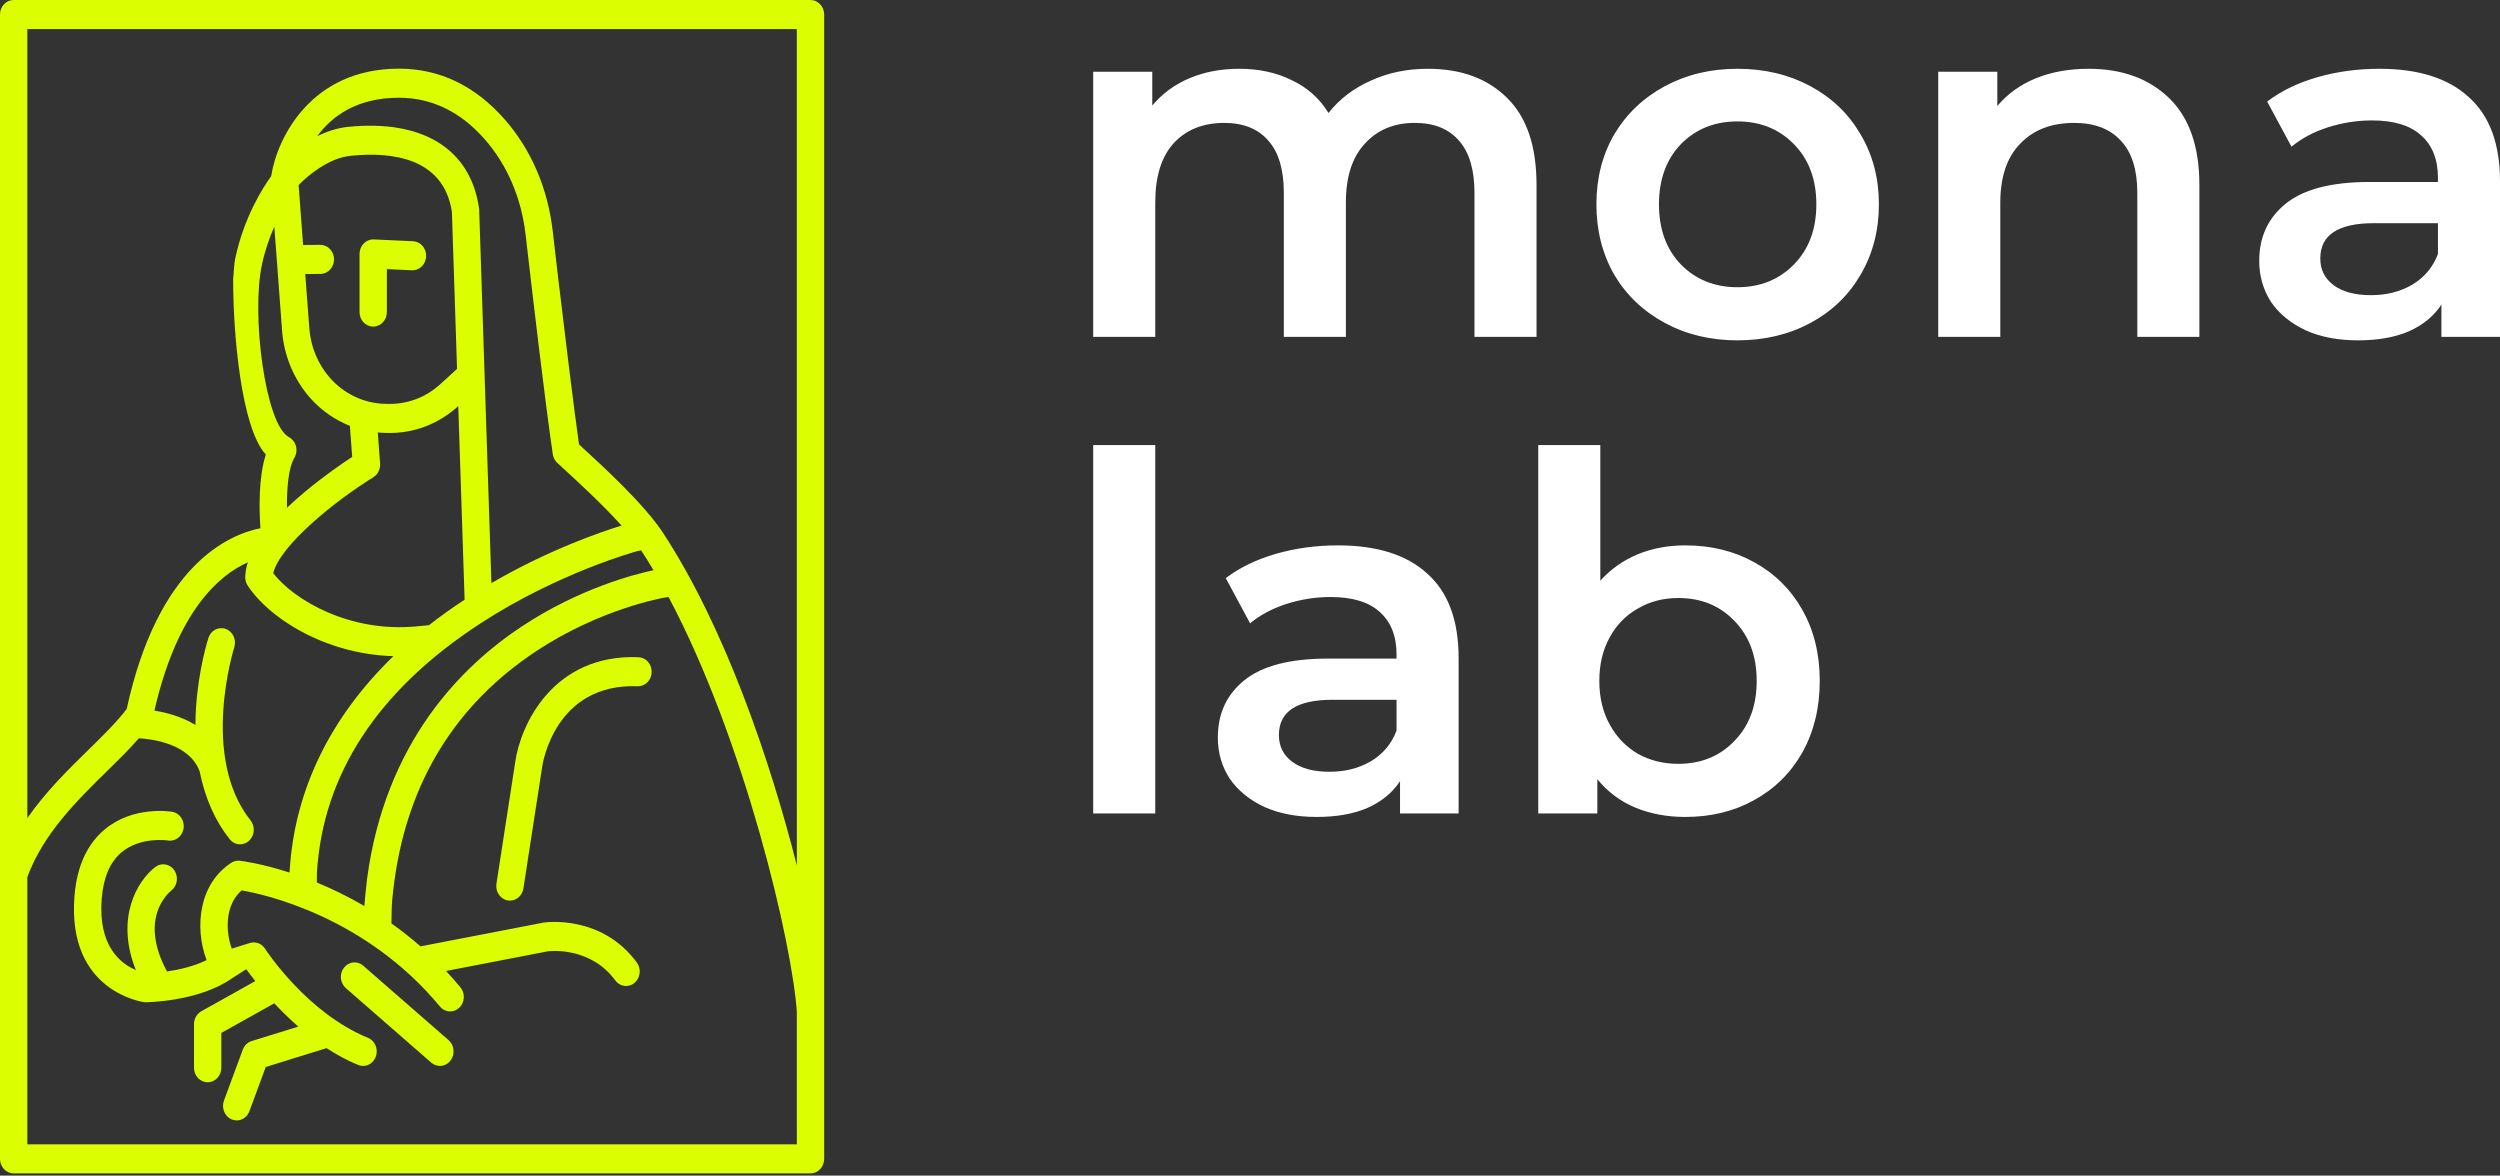 <?xml version="1.0" encoding="UTF-8"?> <svg xmlns="http://www.w3.org/2000/svg" width="504" height="237" viewBox="0 0 504 237" fill="none"><rect x="0" y="0" width="504" height="237" fill="#333333" stroke="none"/> <path d="M287.845 13.867C294.584 13.867 299.922 15.836 303.859 19.772C307.796 23.642 309.764 29.481 309.764 37.287V67.913H297.253V38.889C297.253 34.218 296.219 30.715 294.151 28.38C292.082 25.978 289.113 24.777 285.243 24.777C281.04 24.777 277.67 26.178 275.135 28.98C272.599 31.716 271.331 35.653 271.331 40.79V67.913H258.821V38.889C258.821 34.218 257.786 30.715 255.718 28.38C253.65 25.978 250.68 24.777 246.81 24.777C242.54 24.777 239.137 26.144 236.602 28.88C234.133 31.616 232.899 35.586 232.899 40.79V67.913H220.388V14.468H232.298V21.274C234.3 18.872 236.802 17.037 239.804 15.769C242.807 14.501 246.143 13.867 249.813 13.867C253.816 13.867 257.353 14.635 260.422 16.169C263.558 17.637 266.027 19.839 267.828 22.775C270.03 19.973 272.866 17.804 276.336 16.269C279.805 14.668 283.642 13.867 287.845 13.867ZM350.26 68.614C344.856 68.614 339.985 67.446 335.648 65.111C331.311 62.776 327.908 59.54 325.439 55.403C323.037 51.199 321.836 46.462 321.836 41.191C321.836 35.919 323.037 31.215 325.439 27.079C327.908 22.942 331.311 19.706 335.648 17.37C339.985 15.035 344.856 13.867 350.26 13.867C355.732 13.867 360.636 15.035 364.973 17.37C369.31 19.706 372.679 22.942 375.082 27.079C377.55 31.215 378.785 35.919 378.785 41.191C378.785 46.462 377.55 51.199 375.082 55.403C372.679 59.54 369.31 62.776 364.973 65.111C360.636 67.446 355.732 68.614 350.26 68.614ZM350.26 57.905C354.864 57.905 358.668 56.37 361.67 53.301C364.673 50.232 366.174 46.195 366.174 41.191C366.174 36.186 364.673 32.15 361.67 29.08C358.668 26.011 354.864 24.476 350.26 24.476C345.656 24.476 341.853 26.011 338.851 29.08C335.915 32.15 334.447 36.186 334.447 41.191C334.447 46.195 335.915 50.232 338.851 53.301C341.853 56.37 345.656 57.905 350.26 57.905ZM421.074 13.867C427.813 13.867 433.218 15.836 437.288 19.772C441.358 23.709 443.393 29.547 443.393 37.287V67.913H430.882V38.889C430.882 34.218 429.781 30.715 427.579 28.38C425.378 25.978 422.241 24.777 418.171 24.777C413.567 24.777 409.931 26.178 407.262 28.98C404.593 31.716 403.259 35.686 403.259 40.89V67.913H390.748V14.468H402.658V21.374C404.727 18.905 407.329 17.037 410.465 15.769C413.601 14.501 417.137 13.867 421.074 13.867ZM479.681 13.867C487.554 13.867 493.559 15.769 497.696 19.572C501.9 23.309 504.002 28.98 504.002 36.587V67.913H492.191V61.408C490.657 63.743 488.455 65.545 485.586 66.812C482.783 68.013 479.381 68.614 475.377 68.614C471.374 68.614 467.871 67.947 464.868 66.612C461.866 65.211 459.53 63.309 457.862 60.907C456.261 58.439 455.46 55.67 455.46 52.6C455.46 47.796 457.228 43.96 460.765 41.09C464.368 38.155 470.006 36.687 477.679 36.687H491.491V35.886C491.491 32.15 490.357 29.28 488.088 27.279C485.886 25.277 482.583 24.276 478.18 24.276C475.177 24.276 472.208 24.743 469.272 25.677C466.403 26.611 463.967 27.913 461.966 29.581L457.062 20.473C459.864 18.338 463.233 16.703 467.17 15.569C471.107 14.434 475.277 13.867 479.681 13.867ZM477.979 59.506C481.115 59.506 483.884 58.806 486.286 57.404C488.755 55.937 490.49 53.868 491.491 51.199V44.994H478.58C471.374 44.994 467.771 47.362 467.771 52.1C467.771 54.368 468.671 56.17 470.473 57.505C472.275 58.839 474.777 59.506 477.979 59.506ZM220.388 89.732H232.899V163.995H220.388V89.732ZM269.736 109.949C277.61 109.949 283.615 111.851 287.752 115.654C291.955 119.391 294.057 125.062 294.057 132.669V163.995H282.247V157.49C280.712 159.825 278.51 161.627 275.641 162.894C272.839 164.095 269.436 164.696 265.433 164.696C261.429 164.696 257.926 164.029 254.924 162.694C251.921 161.293 249.586 159.391 247.918 156.989C246.316 154.521 245.516 151.752 245.516 148.682C245.516 143.878 247.284 140.042 250.82 137.172C254.423 134.237 260.061 132.769 267.735 132.769H281.546V131.968C281.546 128.231 280.412 125.362 278.143 123.361C275.942 121.359 272.639 120.358 268.235 120.358C265.232 120.358 262.263 120.825 259.327 121.759C256.458 122.693 254.023 123.995 252.021 125.663L247.117 116.555C249.919 114.42 253.289 112.785 257.226 111.651C261.162 110.516 265.332 109.949 269.736 109.949ZM268.035 155.588C271.171 155.588 273.94 154.888 276.342 153.486C278.811 152.018 280.545 149.95 281.546 147.281V141.076H268.635C261.429 141.076 257.826 143.444 257.826 148.182C257.826 150.45 258.727 152.252 260.528 153.586C262.33 154.921 264.832 155.588 268.035 155.588ZM339.738 109.949C344.943 109.949 349.58 111.084 353.65 113.352C357.787 115.621 361.023 118.823 363.358 122.96C365.694 127.097 366.861 131.868 366.861 137.272C366.861 142.677 365.694 147.481 363.358 151.685C361.023 155.822 357.787 159.024 353.65 161.293C349.58 163.562 344.943 164.696 339.738 164.696C336.068 164.696 332.699 164.062 329.629 162.794C326.627 161.527 324.091 159.625 322.023 157.089V163.995H310.113V89.732H322.623V117.055C324.759 114.72 327.261 112.952 330.13 111.751C333.066 110.55 336.268 109.949 339.738 109.949ZM338.337 153.987C342.941 153.987 346.711 152.452 349.647 149.383C352.649 146.314 354.15 142.277 354.15 137.272C354.15 132.268 352.649 128.231 349.647 125.162C346.711 122.093 342.941 120.558 338.337 120.558C335.334 120.558 332.632 121.259 330.23 122.66C327.828 123.995 325.926 125.929 324.525 128.465C323.124 131 322.423 133.936 322.423 137.272C322.423 140.609 323.124 143.545 324.525 146.08C325.926 148.616 327.828 150.584 330.23 151.985C332.632 153.32 335.334 153.987 338.337 153.987Z" fill="white"></path> <path d="M75.237 65.843C76.758 65.843 77.992 64.531 77.992 62.913V54.255L83.036 54.488C84.561 54.565 85.841 53.305 85.907 51.688C85.974 50.072 84.795 48.705 83.276 48.634L75.357 48.268C74.597 48.229 73.875 48.527 73.333 49.078C72.79 49.631 72.484 50.396 72.484 51.195V62.913C72.483 64.531 73.716 65.843 75.237 65.843Z" fill="#DBFF00"></path> <path d="M73.219 194.68C72.044 193.655 70.307 193.836 69.343 195.088C68.379 196.339 68.551 198.185 69.727 199.211L86.941 214.225C87.453 214.672 88.072 214.889 88.686 214.889C89.482 214.889 90.273 214.524 90.817 213.817C91.782 212.566 91.609 210.72 90.433 209.695L73.219 194.68Z" fill="#DBFF00"></path> <path d="M128.721 132.494C111.556 131.818 104.945 146.054 103.87 153.623L100.083 178.159C99.837 179.756 100.853 181.262 102.354 181.525C102.506 181.552 102.656 181.565 102.804 181.565C104.129 181.565 105.297 180.544 105.518 179.109L109.311 154.535C109.409 153.848 111.919 137.727 128.524 138.349C130.03 138.406 131.32 137.143 131.374 135.526C131.429 133.909 130.241 132.552 128.721 132.494Z" fill="#DBFF00"></path> <path d="M0 233.627C0 235.245 1.233 236.557 2.754 236.557H163.396C164.917 236.557 166.151 235.245 166.151 233.627V2.93C166.151 1.312 164.917 0 163.396 0H2.754C1.233 0 0 1.312 0 2.93V233.627ZM53.596 91.635C52.096 96.223 52.239 102.697 52.5 106.495C46.157 107.747 31.873 113.83 25.543 142.924C23.609 145.494 20.813 148.236 17.863 151.128C13.695 155.214 9.179 159.645 5.509 164.94L5.509 56.322H26.171H47.004C46.985 66.808 48.547 86.168 53.596 91.635ZM160.642 174.478C155.293 153.38 146.168 126.495 133.637 107.381C129.869 101.633 121.465 93.936 116.95 89.8L116.73 89.598C115.771 82.953 113.748 66.312 112.559 56.322H134.066H160.642V174.478ZM73.449 182.648C70.103 180.693 66.862 179.141 63.881 177.92C63.896 177.225 63.856 176.484 63.892 175.896C65.113 155.985 76.239 139.067 96.961 125.61C112.705 115.386 128.336 111.145 128.492 111.103C128.724 111.041 128.987 110.994 129.261 110.954C130.105 112.248 130.934 113.583 131.749 114.958C127.825 115.79 116.835 118.631 105.333 126.201C92.893 134.388 77.687 149.767 74.015 177.066C73.83 178.446 73.471 182.165 73.449 182.648ZM83.966 126.279C70.521 127.558 59.369 121.036 55.077 115.567C56.416 110.003 67.399 101.072 75.266 96.209C76.181 95.642 76.712 94.566 76.627 93.443L76.16 87.19C76.58 87.228 77.001 87.256 77.425 87.266L78.164 87.281C83.36 87.398 88.406 85.493 92.358 81.89L92.385 81.865L93.665 120.894C91.143 122.548 88.745 124.263 86.482 126.037C85.379 126.125 84.428 126.236 83.966 126.279ZM64.587 49.364C64.58 49.364 64.573 49.364 64.568 49.364L61.104 49.39L60.209 37.378C60.231 37.324 60.26 37.272 60.279 37.217C62.014 35.487 66.141 31.869 70.7 31.407C79.102 30.555 89.431 31.831 91.103 42.687L92.14 74.373L88.773 77.44C85.855 80.101 82.144 81.513 78.279 81.423L77.538 81.408C73.368 81.31 69.341 79.392 66.491 76.151C65.299 74.79 64.333 73.231 63.624 71.521C62.914 69.802 62.487 67.996 62.353 66.147L61.541 55.246L64.605 55.224C66.126 55.212 67.351 53.892 67.341 52.274C67.33 50.663 66.099 49.364 64.587 49.364ZM111.443 91.569C111.545 92.253 111.87 92.875 112.362 93.328L113.356 94.24C116.251 96.892 121.393 101.606 125.307 105.958C121.163 107.23 110.644 110.819 99.068 117.552L97.692 75.601C97.692 75.585 97.691 75.569 97.69 75.552L96.604 42.305C96.6 42.19 96.589 42.075 96.573 41.961C94.846 30.023 85.224 24.055 70.178 25.574C67.939 25.801 65.834 26.527 63.952 27.466C66.859 23.48 71.865 19.702 80.424 19.702C87.007 19.702 92.81 22.5 97.673 28.02C102.24 33.202 105.106 39.875 105.962 47.316C107.361 59.478 109.933 81.399 111.443 91.569ZM55.303 45.698L56.862 66.602C57.042 69.104 57.62 71.553 58.583 73.883C59.543 76.198 60.848 78.305 62.465 80.151C64.708 82.702 67.49 84.642 70.534 85.849L71.002 92.104C68.998 93.422 65.263 95.987 61.467 99.153C60.147 100.254 58.947 101.325 57.847 102.372C57.808 98.398 58.161 94.265 59.329 92.331C59.752 91.632 59.876 90.773 59.669 89.971C59.462 89.169 58.944 88.498 58.245 88.126C53.46 85.581 50.629 63.429 52.811 53.317C53.436 50.421 54.346 47.856 55.303 45.698ZM5.509 230.698V176.826C8.714 168.079 15.546 161.367 21.595 155.437C23.903 153.175 26.113 151 28.001 148.836C30.823 148.998 38.222 149.957 40.256 155.531C41.316 160.842 43.343 165.456 46.302 169.175C46.847 169.86 47.624 170.213 48.407 170.213C49.035 170.213 49.667 169.985 50.184 169.52C51.345 168.475 51.49 166.626 50.508 165.39C40.31 152.571 47.153 130.733 47.224 130.513C47.717 128.984 46.952 127.319 45.514 126.793C44.069 126.267 42.508 127.082 42.013 128.611C41.931 128.866 39.994 134.932 39.503 142.875C39.434 143.989 39.406 145.081 39.401 146.157C36.644 144.454 33.566 143.646 31.129 143.269C35.762 122.976 44.334 115.86 49.958 113.37C49.648 114.363 49.474 115.329 49.44 116.268C49.417 116.912 49.594 117.544 49.942 118.07C52.532 121.974 57.229 125.722 62.828 128.353C66.628 130.139 72.309 132.078 79.309 132.282C66.546 144.649 59.386 159.344 58.396 175.514C58.388 175.641 58.375 175.772 58.36 175.903C52.672 174.072 48.768 173.573 48.364 173.526C47.763 173.455 47.146 173.599 46.624 173.938C43.623 175.889 41.602 178.934 40.781 182.743C40.025 186.249 40.366 190.174 41.65 193.562C39.017 194.849 36.03 195.508 33.67 195.849C27.95 185.292 33.804 180.123 34.541 179.533C35.76 178.584 36.032 176.765 35.148 175.459C34.26 174.146 32.538 173.849 31.304 174.793C27.774 177.496 23.155 184.941 27.385 195.559C24.385 194.307 19.715 190.79 20.508 181.087C20.853 176.876 22.196 173.76 24.503 171.828C28.337 168.612 33.795 169.433 33.869 169.446C35.359 169.687 36.772 168.605 37.011 167.011C37.25 165.412 36.226 163.912 34.724 163.658C34.405 163.603 26.901 162.4 21.142 167.184C17.564 170.158 15.505 174.664 15.021 180.578C13.428 200.064 29.025 202.039 29.182 202.056C29.278 202.066 40.022 202.016 46.835 197.186C46.954 197.101 49.645 195.383 49.645 195.383C50.111 196.026 50.733 196.853 51.469 197.786L40.583 203.873C39.678 204.379 39.11 205.378 39.11 206.466V215.255C39.11 216.873 40.343 218.185 41.864 218.185C43.385 218.185 44.619 216.873 44.619 215.255V208.236L55.3 202.262C56.721 203.793 58.345 205.396 60.138 206.964L50.734 209.879C49.914 210.133 49.253 210.776 48.941 211.621L45.154 221.874C44.597 223.381 45.294 225.081 46.71 225.672C47.04 225.811 47.382 225.876 47.717 225.876C48.816 225.876 49.855 225.17 50.281 224.017L53.574 215.102L65.832 211.303C67.83 212.605 69.957 213.773 72.206 214.693C72.531 214.827 72.865 214.89 73.194 214.89C74.3 214.89 75.344 214.175 75.765 213.011C76.311 211.501 75.603 209.806 74.182 209.225C61.76 204.142 53.522 191.402 53.442 191.277C52.769 190.22 51.533 189.747 50.383 190.106L46.727 191.249C45.905 188.989 45.664 186.31 46.151 184.051C46.565 182.134 47.433 180.608 48.738 179.501C53.397 180.31 73.656 184.768 88.687 202.91C89.232 203.566 89.991 203.902 90.755 203.902C91.401 203.902 92.052 203.661 92.575 203.17C93.716 202.1 93.826 200.249 92.82 199.035C91.868 197.886 90.894 196.799 89.911 195.75L110.452 191.784C111.107 191.705 119.075 190.894 124.046 197.651C124.589 198.39 125.399 198.775 126.217 198.775C126.811 198.775 127.408 198.572 127.912 198.153C129.11 197.155 129.322 195.314 128.384 194.04C121.292 184.402 110.13 185.915 109.657 185.985C109.618 185.991 109.58 185.997 109.541 186.005L84.775 190.786C82.833 189.088 80.871 187.552 78.913 186.166C78.94 184.618 78.954 182.778 79.036 181.832C79.169 180.3 79.339 178.793 79.548 177.311C82.338 157.451 91.918 141.984 108.066 131.292C121.13 122.642 133.851 120.498 134.066 120.463C134.224 120.438 134.484 120.403 134.78 120.359C150.175 149.299 159.763 190.518 160.643 204.012V230.696L5.509 230.698ZM160.642 5.859V56.322H112.559C112.139 52.741 111.753 49.41 111.431 46.605C110.432 37.921 107.064 30.109 101.693 24.013C95.747 17.264 88.591 13.842 80.424 13.842C62.662 13.842 55.849 27.878 54.671 35.509C52.893 37.972 49.212 43.808 47.443 52.004C47.181 53.212 47.148 54.679 47.004 56.322H5.509V5.859L160.642 5.859Z" fill="#DBFF00"></path> </svg> 